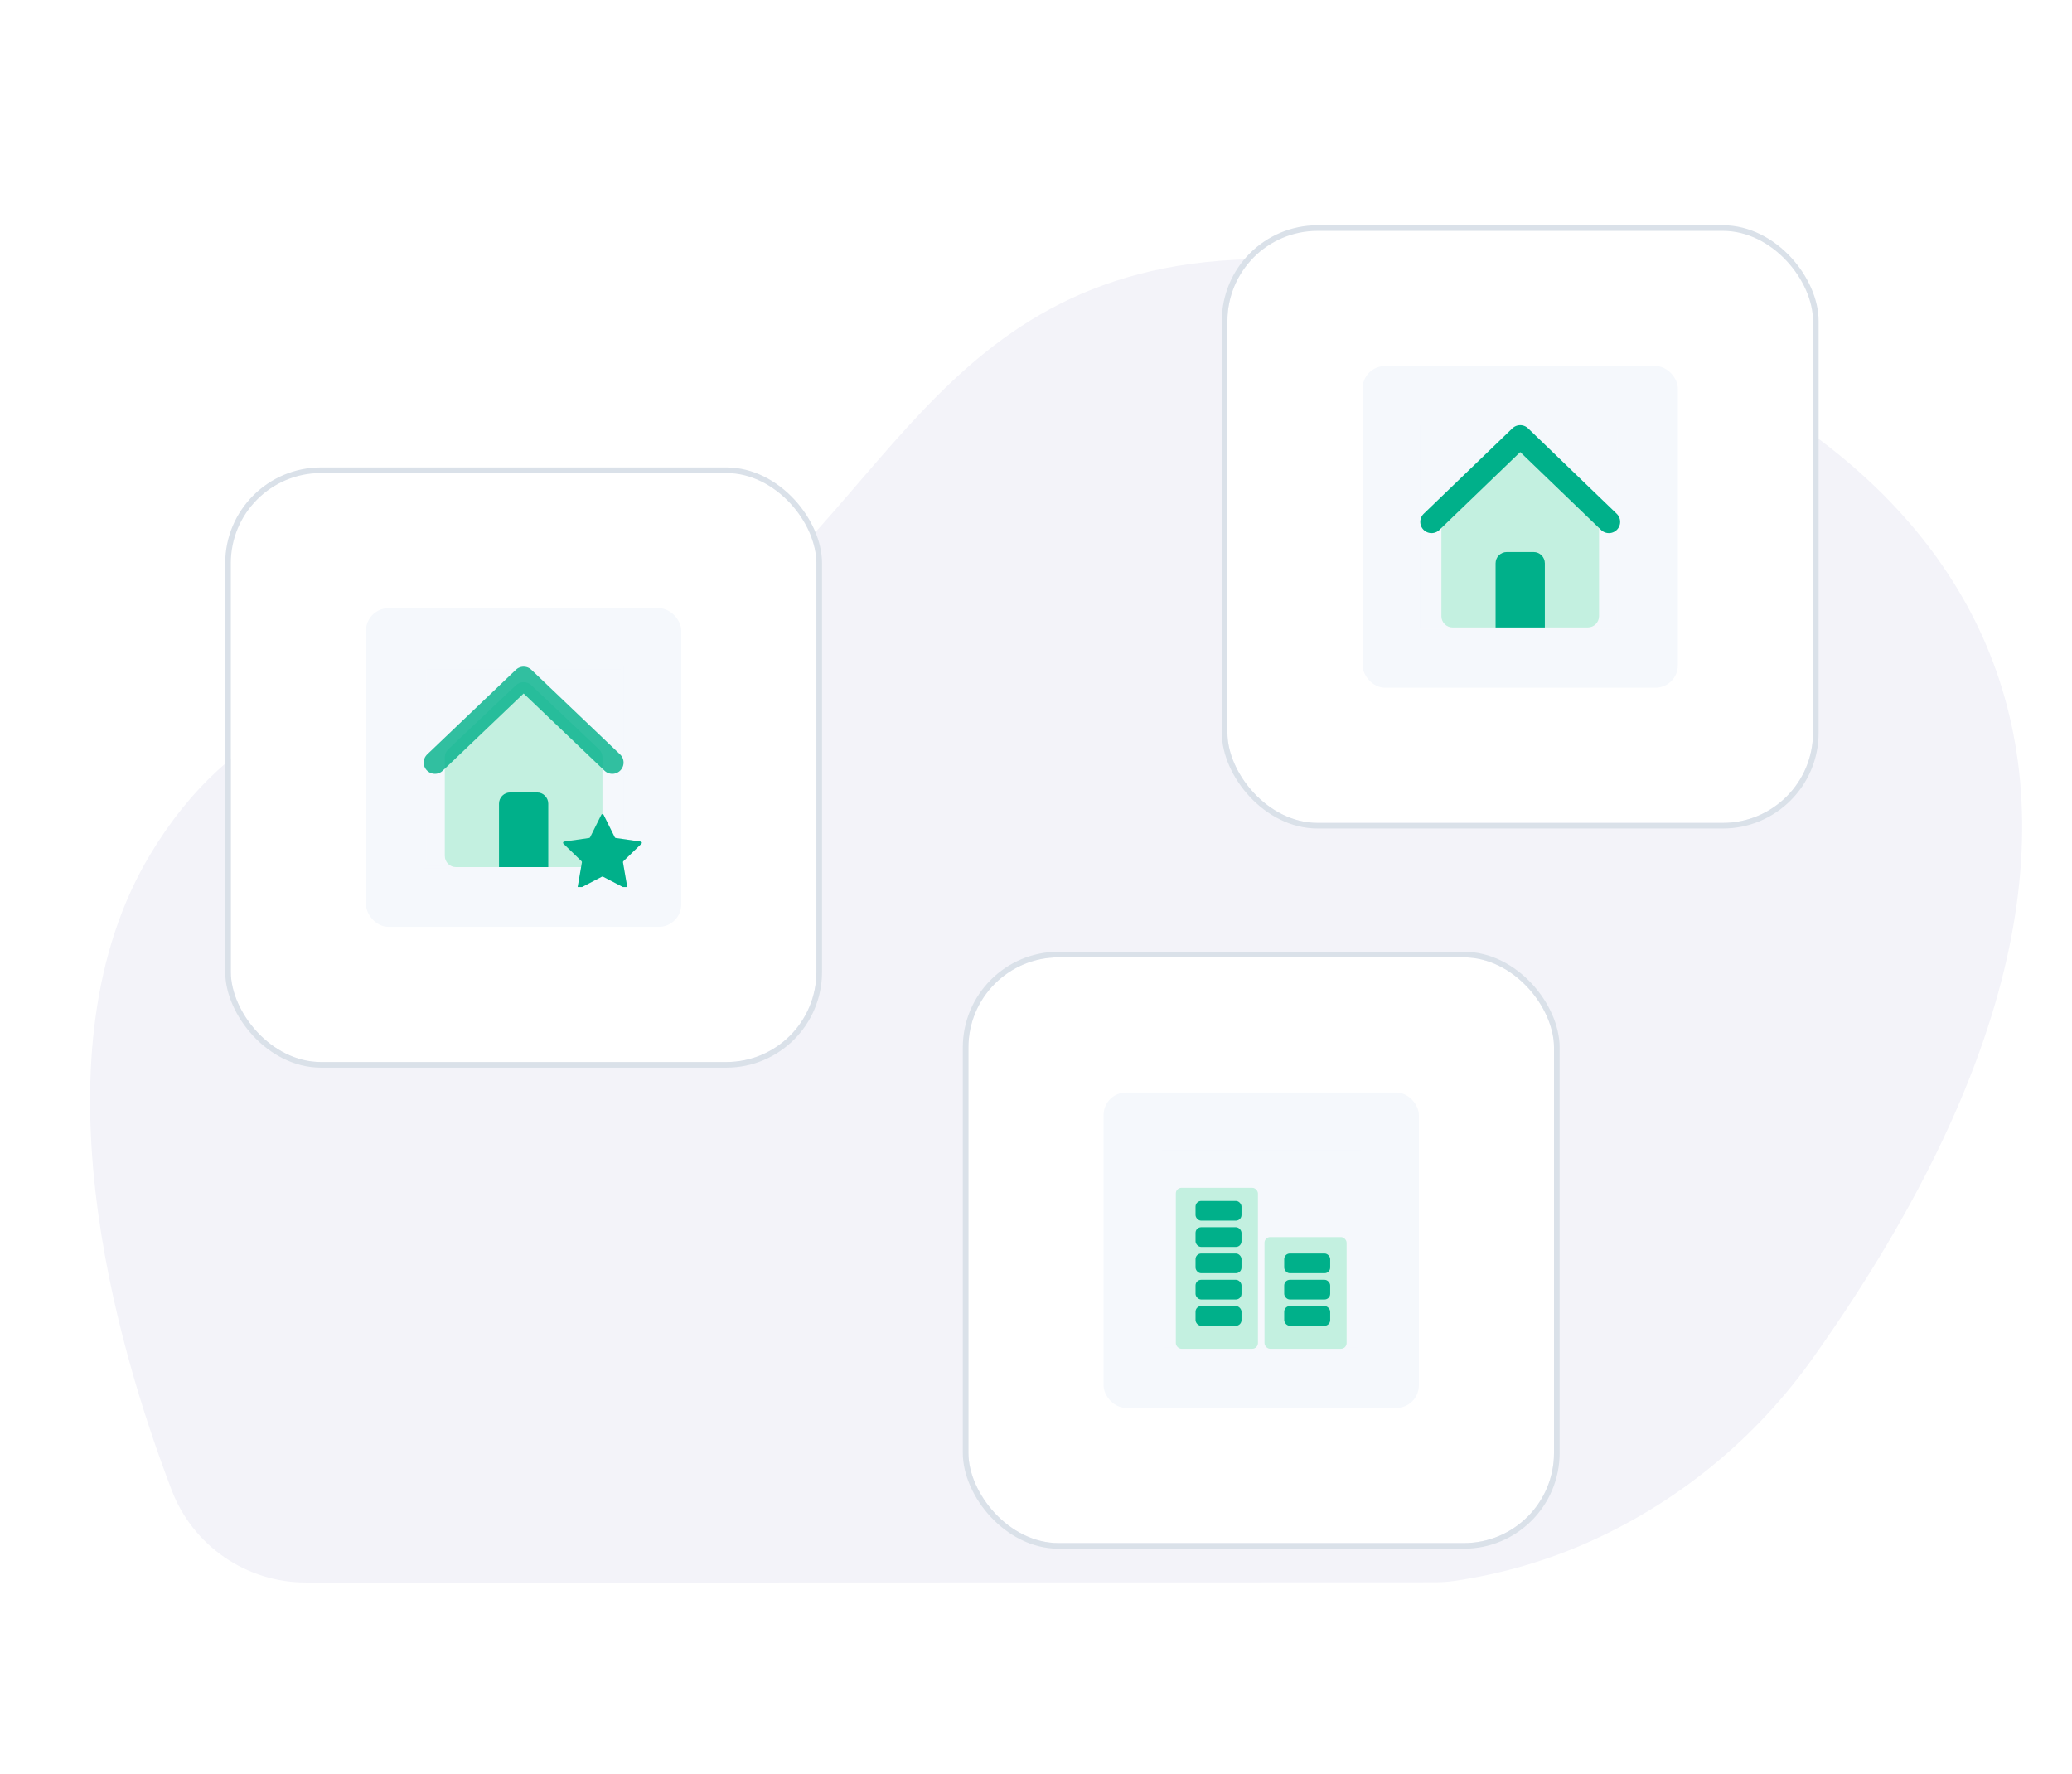 <svg width="368" height="315" viewBox="0 0 368 315" fill="none" xmlns="http://www.w3.org/2000/svg">
<path d="M137.409 281H54.329C49.165 281.006 44.121 279.443 39.865 276.518C35.609 273.593 32.343 269.444 30.499 264.62C20.499 238.48 5.619 186.71 26.699 151.69C55.919 103.14 107.309 131.87 137.539 102.15C167.769 72.43 181.879 30.8 264.539 51.61C344.689 71.8 398.769 132.55 322.359 240.61C311.958 255.492 297.615 267.18 280.939 274.36C273.673 277.458 266.036 279.599 258.219 280.73C257.076 280.887 255.923 280.964 254.769 280.96L137.409 281Z" fill="#F3F3F9"/>
<g filter="url(#filter0_d_2002_91)">
<rect x="218" y="21" width="104" height="105.12" rx="16" fill="white"/>
<rect x="217.5" y="20.5" width="105" height="106.12" rx="16.5" stroke="#DAE1E9"/>
<rect x="242" y="45" width="56" height="57.12" rx="4" fill="#F5F8FC"/>
<rect opacity="0.1" x="252.5" y="55.71" width="35" height="35.7" stroke="#F5F8FC" stroke-width="0.5"/>
<path d="M282 91.41H258C256.895 91.41 256 90.515 256 89.41V71.737C256 71.191 256.223 70.669 256.618 70.292L268.618 58.817C269.391 58.077 270.609 58.077 271.382 58.817L283.382 70.292C283.777 70.669 284 71.191 284 71.737V89.41C284 90.515 283.105 91.41 282 91.41Z" fill="#C3F0E0"/>
<path d="M254.25 72.668L270 57.495L285.75 72.668" stroke="#00B08A" stroke-width="4" stroke-linecap="round" stroke-linejoin="round"/>
<path d="M265.625 80.022C265.625 78.918 266.52 78.022 267.625 78.022H272.375C273.48 78.022 274.375 78.918 274.375 80.022V91.41H265.625V80.022Z" fill="#00B08A"/>
</g>
<g filter="url(#filter1_d_2002_91)">
<rect x="41" y="64" width="104" height="104.583" rx="16" fill="white"/>
<rect x="40.5" y="63.5" width="105" height="105.583" rx="16.5" stroke="#DAE1E9"/>
<rect x="65" y="88" width="56" height="56.583" rx="4" fill="#F5F8FC"/>
<g clip-path="url(#clip0_2002_91)">
<rect opacity="0.1" x="75.5" y="98.609" width="35" height="35.365" stroke="#F5F8FC" stroke-width="0.5"/>
<path d="M105 133.974H81C79.895 133.974 79 133.078 79 131.974V114.5C79 113.95 79.226 113.425 79.625 113.048L91.625 101.68C92.396 100.95 93.604 100.95 94.375 101.68L106.375 113.048C106.774 113.425 107 113.95 107 114.5V131.974C107 133.078 106.105 133.974 105 133.974Z" fill="#C3F0E0"/>
<path opacity="0.8" d="M77.25 115.408L93 100.378L108.75 115.408" stroke="#00B08A" stroke-width="4" stroke-linecap="round" stroke-linejoin="round"/>
<path d="M88.625 122.712C88.625 121.608 89.52 120.712 90.625 120.712H95.375C96.48 120.712 97.375 121.608 97.375 122.712V133.974H88.625V122.712Z" fill="#00B08A"/>
<path d="M107.202 124.68L109.191 128.675C109.223 128.741 109.286 128.787 109.36 128.797L113.807 129.438C113.992 129.464 114.065 129.689 113.932 129.818L110.714 132.928C110.661 132.979 110.636 133.053 110.649 133.125L111.409 137.517C111.44 137.699 111.247 137.838 111.083 137.752L107.105 135.678C107.039 135.644 106.961 135.644 106.895 135.678L102.917 137.752C102.753 137.837 102.56 137.699 102.591 137.517L103.351 133.125C103.364 133.053 103.339 132.979 103.286 132.928L100.068 129.818C99.935 129.689 100.008 129.465 100.193 129.438L104.64 128.797C104.714 128.787 104.777 128.741 104.809 128.675L106.798 124.68C106.881 124.514 107.119 124.514 107.201 124.68H107.202Z" fill="#00B08A"/>
</g>
</g>
<g filter="url(#filter2_d_2002_91)">
<rect x="172" y="150" width="104" height="104" rx="16" fill="white"/>
<rect x="171.5" y="149.5" width="105" height="105" rx="16.5" stroke="#DAE1E9"/>
<rect x="196" y="174" width="56" height="56" rx="4" fill="#F5F8FC"/>
<rect opacity="0.1" x="206.5" y="184.5" width="35" height="35" stroke="#F5F8FC" stroke-width="0.5"/>
<rect x="208.833" y="190.917" width="14.583" height="28.583" rx="1" fill="#C3F0E0"/>
<rect x="224.583" y="199.667" width="14.583" height="19.833" rx="1" fill="#C3F0E0"/>
<rect x="212.333" y="211.917" width="8.167" height="3.5" rx="1" fill="#00B08A"/>
<rect x="228.083" y="211.917" width="8.167" height="3.5" rx="1" fill="#00B08A"/>
<rect x="212.333" y="207.25" width="8.167" height="3.5" rx="1" fill="#00B08A"/>
<rect x="228.083" y="207.25" width="8.167" height="3.5" rx="1" fill="#00B08A"/>
<rect x="228.083" y="202.583" width="8.167" height="3.5" rx="1" fill="#00B08A"/>
<rect x="212.333" y="202.583" width="8.167" height="3.5" rx="1" fill="#00B08A"/>
<rect x="212.333" y="197.917" width="8.167" height="3.5" rx="1" fill="#00B08A"/>
<rect x="212.333" y="193.25" width="8.167" height="3.5" rx="1" fill="#00B08A"/>
</g>
<defs>
<filter id="filter0_d_2002_91" x="177" y="0" width="186" height="187.12" filterUnits="userSpaceOnUse" color-interpolation-filters="sRGB">
<feFlood flood-opacity="0" result="BackgroundImageFix"/>
<feColorMatrix in="SourceAlpha" type="matrix" values="0 0 0 0 0 0 0 0 0 0 0 0 0 0 0 0 0 0 127 0" result="hardAlpha"/>
<feOffset dy="20"/>
<feGaussianBlur stdDeviation="20"/>
<feColorMatrix type="matrix" values="0 0 0 0 0.157 0 0 0 0 0.192 0 0 0 0 0.408 0 0 0 0.1 0"/>
<feBlend mode="multiply" in2="BackgroundImageFix" result="effect1_dropShadow_2002_91"/>
<feBlend mode="normal" in="SourceGraphic" in2="effect1_dropShadow_2002_91" result="shape"/>
</filter>
<filter id="filter1_d_2002_91" x="0" y="43" width="186" height="186.583" filterUnits="userSpaceOnUse" color-interpolation-filters="sRGB">
<feFlood flood-opacity="0" result="BackgroundImageFix"/>
<feColorMatrix in="SourceAlpha" type="matrix" values="0 0 0 0 0 0 0 0 0 0 0 0 0 0 0 0 0 0 127 0" result="hardAlpha"/>
<feOffset dy="20"/>
<feGaussianBlur stdDeviation="20"/>
<feColorMatrix type="matrix" values="0 0 0 0 0.157 0 0 0 0 0.192 0 0 0 0 0.408 0 0 0 0.1 0"/>
<feBlend mode="multiply" in2="BackgroundImageFix" result="effect1_dropShadow_2002_91"/>
<feBlend mode="normal" in="SourceGraphic" in2="effect1_dropShadow_2002_91" result="shape"/>
</filter>
<filter id="filter2_d_2002_91" x="131" y="129" width="186" height="186" filterUnits="userSpaceOnUse" color-interpolation-filters="sRGB">
<feFlood flood-opacity="0" result="BackgroundImageFix"/>
<feColorMatrix in="SourceAlpha" type="matrix" values="0 0 0 0 0 0 0 0 0 0 0 0 0 0 0 0 0 0 127 0" result="hardAlpha"/>
<feOffset dy="20"/>
<feGaussianBlur stdDeviation="20"/>
<feColorMatrix type="matrix" values="0 0 0 0 0.157 0 0 0 0 0.192 0 0 0 0 0.408 0 0 0 0.1 0"/>
<feBlend mode="multiply" in2="BackgroundImageFix" result="effect1_dropShadow_2002_91"/>
<feBlend mode="normal" in="SourceGraphic" in2="effect1_dropShadow_2002_91" result="shape"/>
</filter>
<clipPath id="clip0_2002_91">
<rect width="42" height="42.438" fill="white" transform="translate(72 95.073)"/>
</clipPath>
</defs>
</svg>
